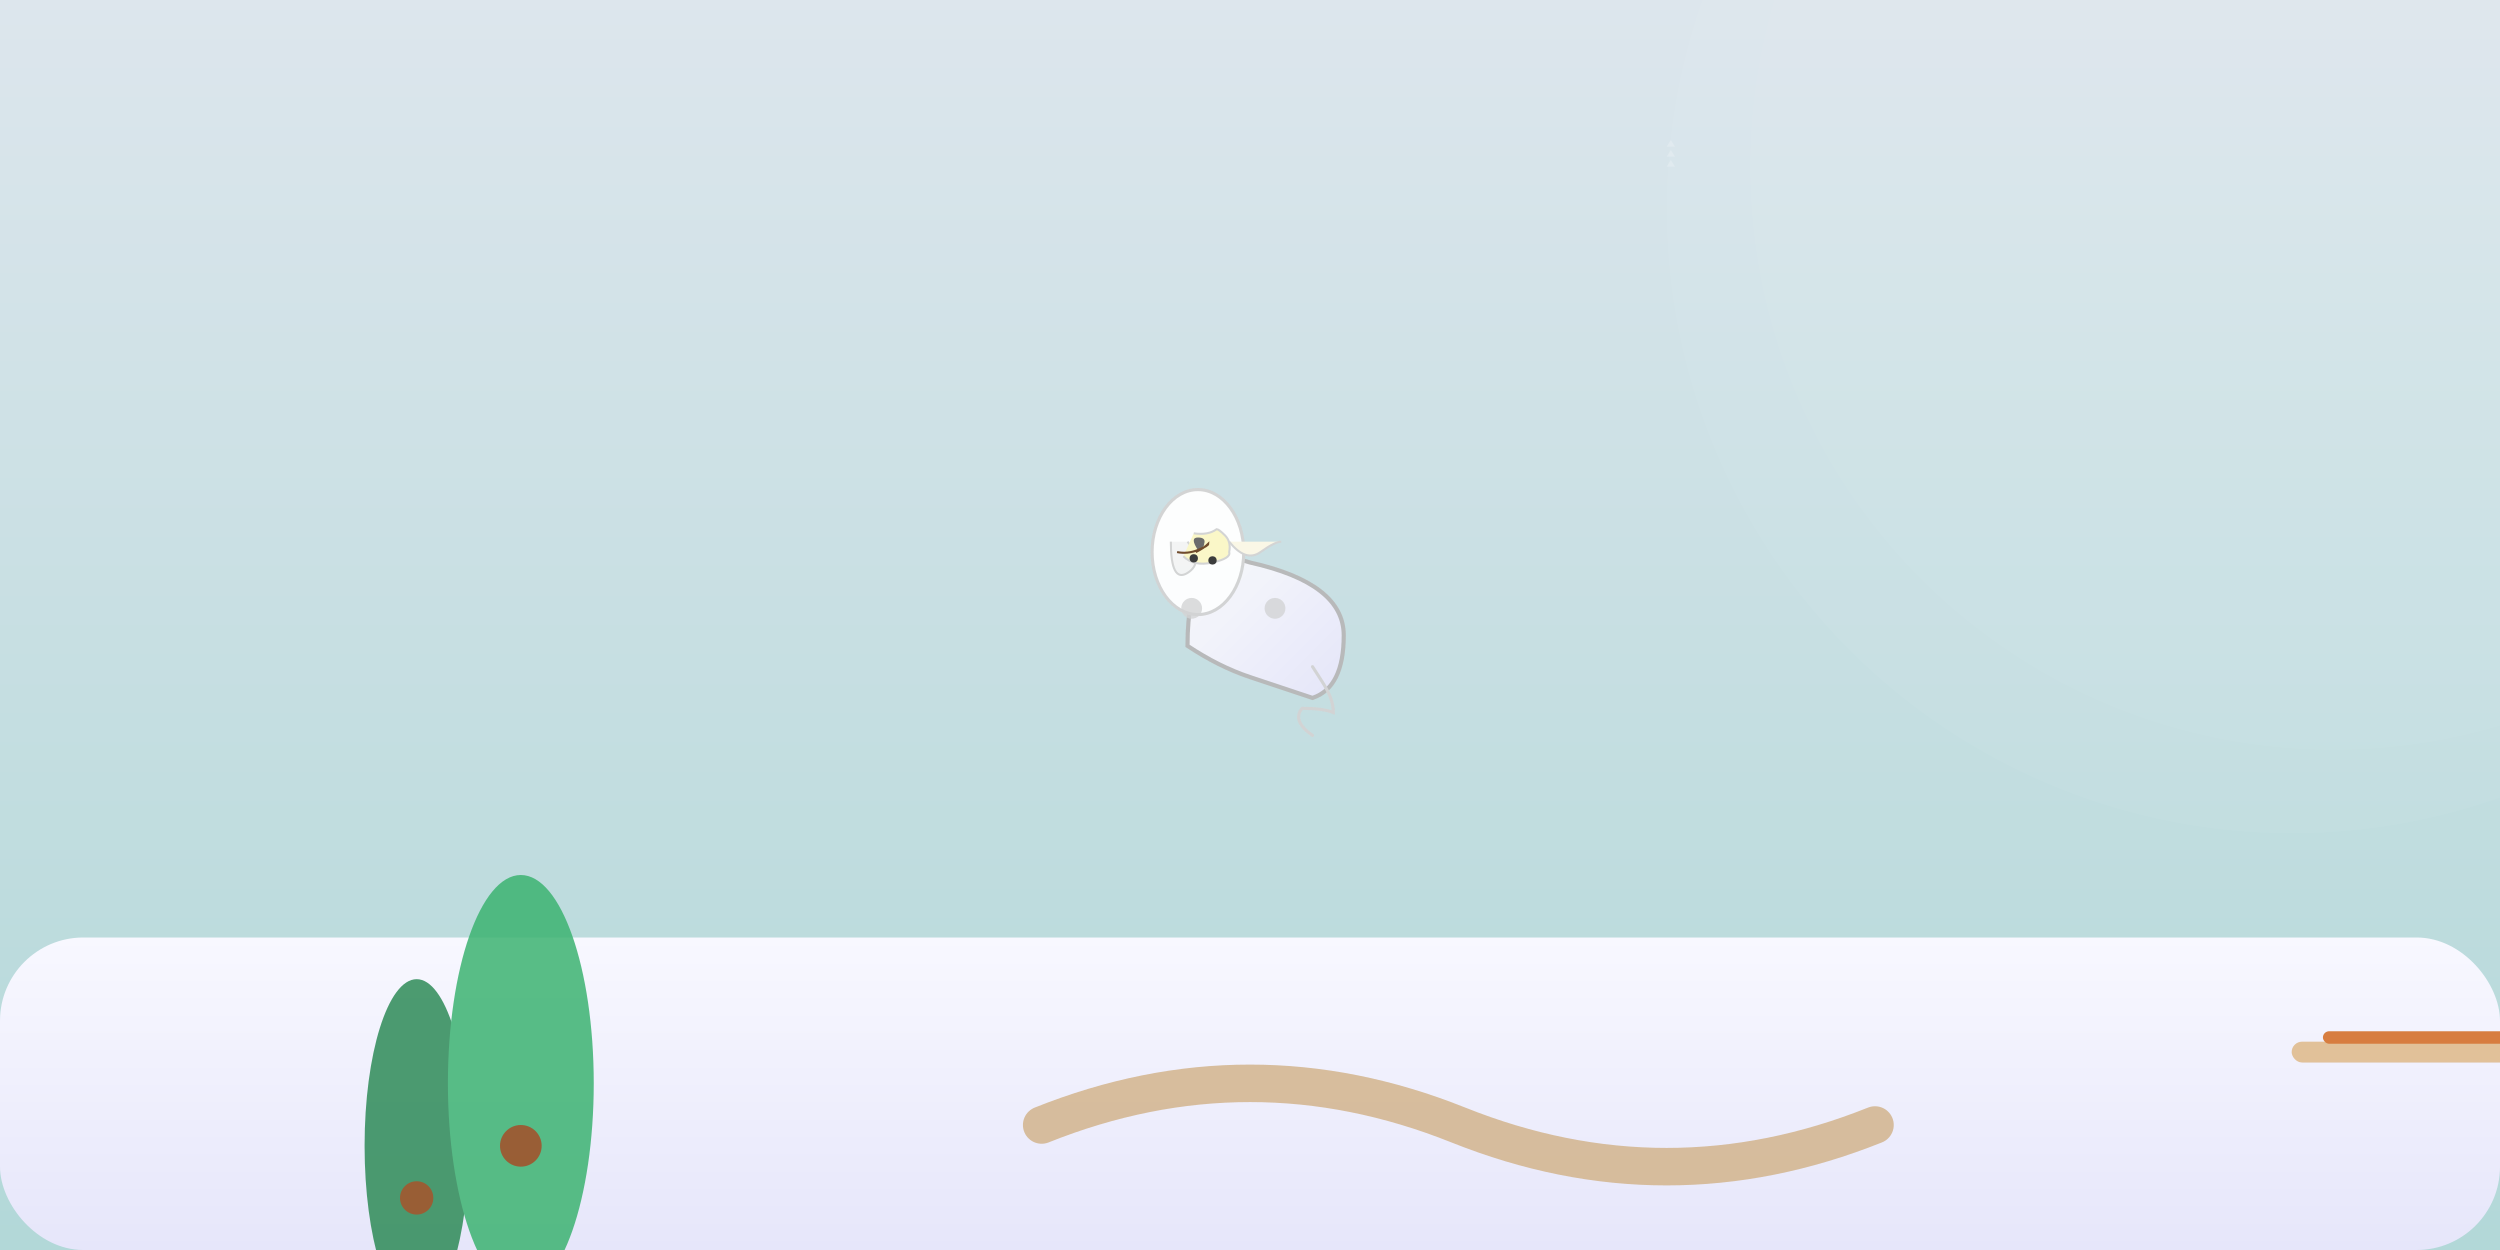 
<svg xmlns="http://www.w3.org/2000/svg" viewBox="0 0 1200 600" width="1200" height="600" preserveAspectRatio="xMidYMid meet" class="w-full h-full">
  <!-- Gradient and filter definitions -->
  <defs>
    <!-- Winter sky gradient -->
    <linearGradient id="skyGradient" x1="0" y1="0" x2="0" y2="1">
      <stop offset="0%" stop-color="#DDE6ED"/>
      <stop offset="100%" stop-color="#B2D8D8"/>
    </linearGradient>
    
    <!-- Snowy ground gradient -->
    <linearGradient id="snowGradient" x1="0" y1="0" x2="0" y2="1">
      <stop offset="0%" stop-color="#F8F8FF"/>
      <stop offset="100%" stop-color="#E6E6FA"/>
    </linearGradient>
    
    <!-- Husky fur gradient -->
    <linearGradient id="furGradient" x1="0" y1="0" x2="1" y2="1">
      <stop offset="0%" stop-color="#FCFCFC"/>
      <stop offset="100%" stop-color="#E6E6FA"/>
    </linearGradient>
    
    <!-- Shadow filter -->
    <filter id="shadow" x="0" y="0">
      <feDropShadow dx="0" dy="2" stdDeviation="1.5" flood-color="#00000066"/>
    </filter>
  </defs>

  <!-- Fullscreen background -->
  <rect width="100%" height="100%" fill="url(#skyGradient)" />
  <rect y="450" width="100%" height="150" fill="url(#snowGradient)" rx="40" />

  <!-- Husky illustration -->
  <g transform="translate(600,350)" filter="url(#shadow)" opacity="0.95">
    <!-- Body and legs -->
    <path d="M-30,-40 Q-15,-30 0,-25 T30,-15 Q45,-20 45,-45 Q45,-70 0,-80 Q-30,-90 -30,-40 Z" 
          fill="url(#furGradient)" stroke="#B8B8B8" stroke-width="2"/>
    
    <!-- Head and neck -->
    <ellipse cx="-25" cy="-85" rx="22" ry="30" fill="#FFF" stroke="#D3D3D3" stroke-width="1.5"/>
    
    <!-- Ears -->
    <path d="M-30,-90 Q-22,-80 -30,-75 T-38,-90" fill="#F5F5F5" stroke="#D3D3D3" stroke-width="1"/>
    <path d="M-10,-90 Q-2,-80 5,-85 T15,-90" fill="#FCF8E6" stroke="#D3D3D3" stroke-width="1"/>
    
    <!-- Muzzle -->
    <path d="M-32,-83 Q-27,-78 -18,-80 T-10,-85 Q-9,-90 -12,-93 T-16,-96 Q-20,-93 -27,-94" 
          fill="#FCF8C6" stroke="#D3D3D3" stroke-width="1"/>
    
    <!-- Eyes and nose -->
    <circle cx="-27" cy="-82" r="2" fill="#333"/>
    <circle cx="-18" cy="-81" r="2" fill="#333"/>
    <path d="M-25,-86 Q-22,-87 -22,-89 Q-21,-92 -25,-92 T-25,-86" fill="#666"/>
    
    <!-- Tail -->
    <path d="M30,-30 C35,-22 40,-16 40,-8 Q35,-10 25,-10 Q20,-4 30,3" 
          fill="none" stroke="#D3D3D3" stroke-width="1.5" stroke-linecap="round"/>
    
    <!-- Paws -->
    <circle cx="-28" cy="-58" r="5" fill="#D3D3D3" opacity="0.8"/>
    <circle cx="12" cy="-58" r="5" fill="#D3D3D3" opacity="0.8"/>
    
    <!-- Collar decoration -->
    <path d="M-35,-85 Q-30,-84 -25,-86 T-20,-89 Q-22,-87 -26,-85" 
          fill="#8B4513" stroke="#6B4423" stroke-width="1"/>
  </g>

  <!-- Background park elements -->
  <g class="park-elements" opacity="0.85">
    <!-- Snowy trees -->
    <ellipse cx="200" cy="550" rx="25" ry="80" fill="#2E8B57"/>
    <circle cx="200" cy="575" r="8" fill="#8B4513"/>
    
    <ellipse cx="250" cy="520" rx="35" ry="100" fill="#3CB371"/>
    <circle cx="250" cy="550" r="10" fill="#8B4513"/>
    
    <!-- Park bench -->
    <rect x="1100" y="500" width="120" height="10" rx="5" fill="#DEB887" 
          filter="url(#shadow)"/>
    <rect x="1115" y="495" width="100" height="6" rx="3" fill="#D2691E"/>
    
    <!-- Snow path -->
    <path d="M500,540 Q600,500 700,540 T900,540" fill="none" 
          stroke="#D2B48C" stroke-width="18" stroke-linecap="round"/>
  </g>

  <!-- Winter atmosphere -->
  <g class="atmosphere">
    <circle cx="1100" cy="100" r="300" fill="white" opacity="0.03"/>
    <circle cx="1120" cy="80" r="280" fill="white" opacity="0.02"/>
    
    <!-- Snowflake overlay -->
    <g opacity="0.2">
      <path d="M0,0 L5,0 L2.5,-4 Z M0,-6 L5,-6 L2.5,-10 Z M0,-12 L5,-12 L2.5,-16 Z" 
            fill="#FFF" 
            transform="translate(800,80) scale(0.8)"/>
    </g>
  </g>
</svg>
